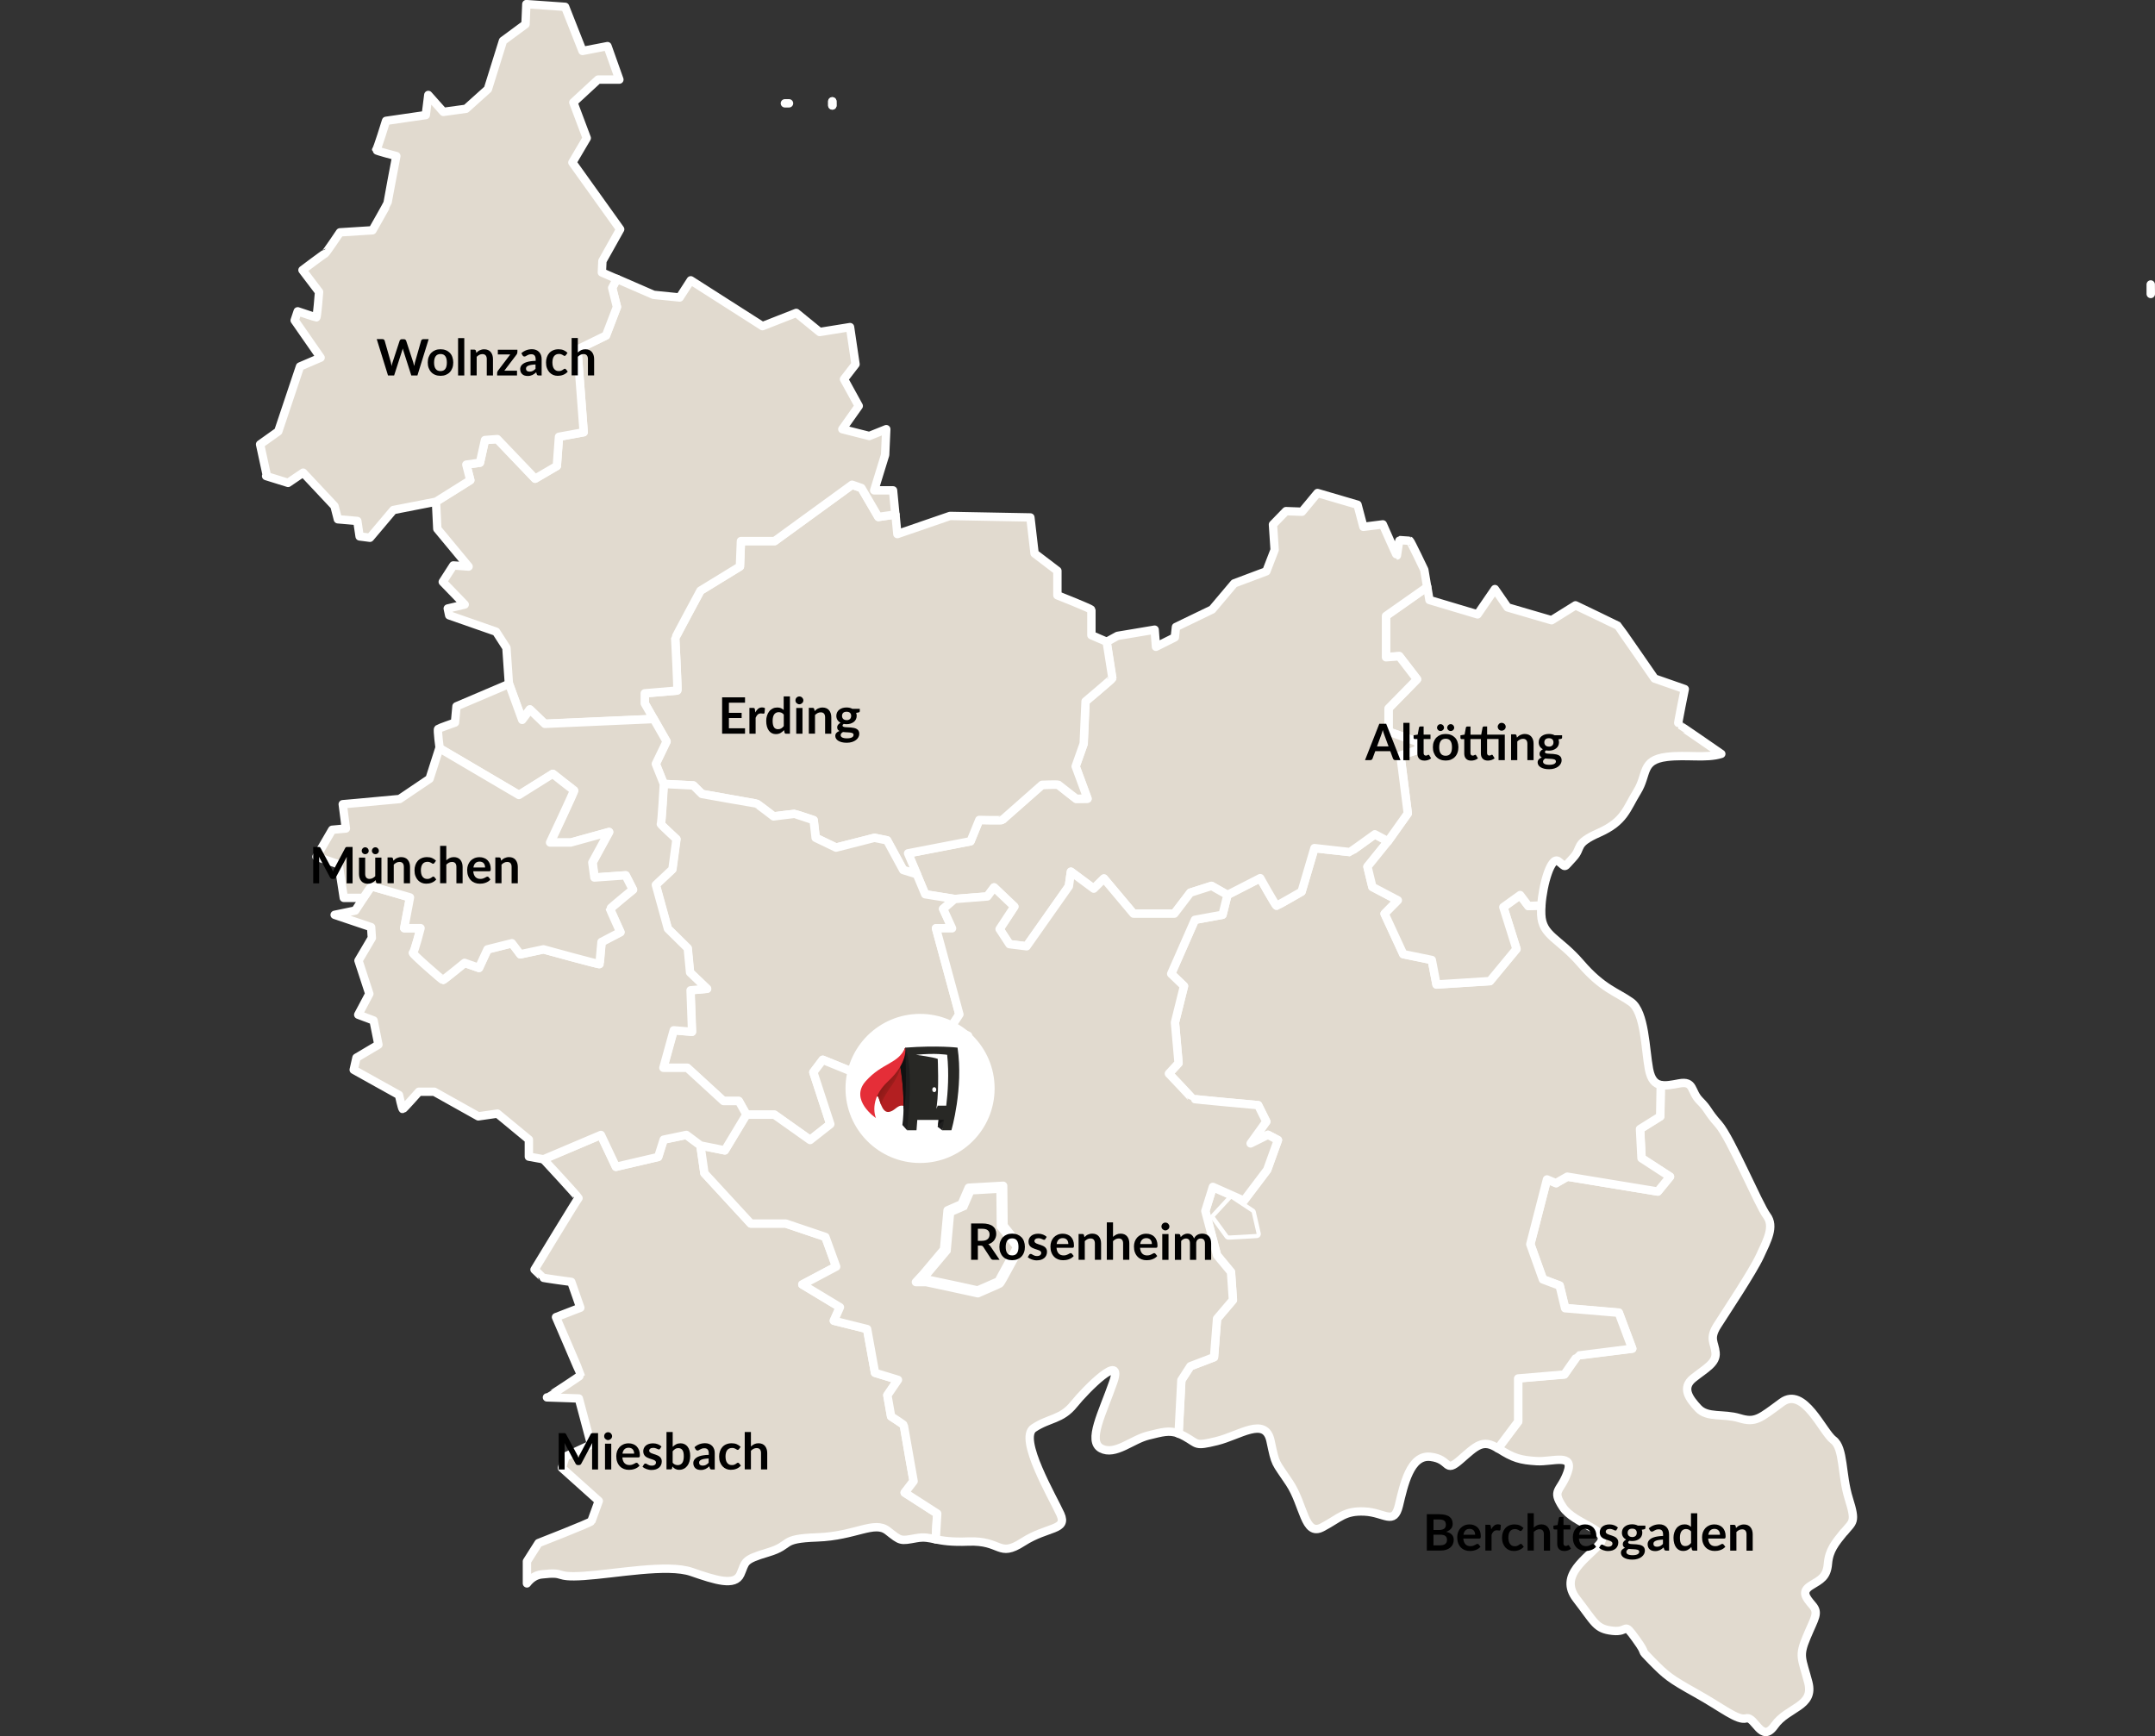 <svg xmlns="http://www.w3.org/2000/svg" xmlns:xlink="http://www.w3.org/1999/xlink" id="Ebene_1" data-name="Ebene 1" viewBox="0 0 514.52 414.54"><rect x="0" y="0" width="514.52" height="414.54" fill="#333333" stroke="none"/><defs><style>      .cls-1 {        fill: none;      }      .cls-2 {        fill: #e52e38;      }      .cls-3 {        fill: #111;      }      .cls-4 {        fill: url(#Unbenannter_Verlauf_2);      }      .cls-5 {        stroke-miterlimit: 10;      }      .cls-5, .cls-6 {        stroke: #fff;      }      .cls-5, .cls-6, .cls-7 {        fill: #e1dacf;      }      .cls-8 {        fill: #b31f21;      }      .cls-9 {        fill: #1e1e1e;      }      .cls-10 {        fill: #edecec;      }      .cls-11 {        fill: #282825;      }      .cls-12 {        fill: #fff;      }      .cls-6 {        stroke-linejoin: round;        stroke-width: 2px;      }      .cls-13 {        clip-path: url(#clippath);      }    </style><clipPath id="clippath"><path class="cls-1" d="M216.04,250.42c-.29.76-1.2,2.89-2.73,4.22-1.43,2-3.08,4.19-4.09,5.57-.39.93-.68,1.75-.82,2.19.02.04.03.08.05.13.3-.39.91-1.1,1.2-.67.18.28.39,1.13.71,1.94.25-1.24,1.54-3.21,2.65-4.77,2.56-3.63,3.13-8.88,3.13-8.88-.02.08-.05.17-.1.28"></path></clipPath><linearGradient id="Unbenannter_Verlauf_2" data-name="Unbenannter Verlauf 2" x1="75.49" y1="274.71" x2="75.67" y2="274.71" gradientTransform="translate(2620.67 -7467.25) rotate(35.43) scale(27.37 27.99) skewX(3.41)" gradientUnits="userSpaceOnUse"><stop offset="0" stop-color="#801814"></stop><stop offset="1" stop-color="#b31f21"></stop></linearGradient></defs><polygon class="cls-6" points="198.73 25.18 198.72 25.18 198.72 24.2 198.73 25.18"></polygon><polygon class="cls-6" points="513.52 70.19 513.5 70.19 513.5 67.92 513.52 70.19"></polygon><polygon class="cls-6" points="187.4 24.67 187.4 24.67 188.38 24.67 187.4 24.67"></polygon><g><path class="cls-6" d="M440.25,365.83c-2.08,2.57-3.56,4.32-3.82,7.53-.27,3.19-1.72,3.78-4.07,5.22-2.34,1.44-1.25,2.8.36,4.69,1.63,1.89.55,2.97-1.38,7.61-1.95,4.64-1.14,4.96.4,10.81,1.53,5.85-4.92,5.85-8.07,10.32-3.14,4.45-4.64-2.31-6.75-1.72-2.12.59-5.64-2.48-11.95-5.99-6.3-3.52-7.11-4.2-10.58-7.71-3.47-3.52-.59-.81-3.79-5.22-3.19-4.43-1.53-1.54-5.58-1.99-4.05-.45-4.2-1.93-8.61-7.61-4.41-5.68,2.61-9.69,5.49-13.11,2.89-3.43-6.03-4.64-8.78-8.84-2.75-4.2-.55-3.56,1.13-8.25,1.67-4.68-3.52-2.48-7.34-2.7-3.84-.23-5.6-.68-9.24-3.07l4.82-6.43v-10.29l11.03-.94s3.13-4.53,3.22-4.53,12.98-1.63,12.98-1.63l-3.22-8.59-12.8-1.08-1.31-5.38-3.99-1.5-3.01-8.4,3.98-15.47,2.19.91,2.67-1.52,21.6,3.55,2.91-3.55-6.79-4.41-.36-6.96,4.82-3.01.13-7.51c1.18.24,2.65-.06,4.37-.38,3.65-.68,2.7,1.93,4.92,4.14,2.21,2.21,1.62,2.39,4.5,5.64,2.88,3.25,9.56,19.24,11.49,21.8,1.93,2.57.13,5.85-1.63,9.65-1.75,3.78-8.15,13.38-10.18,16.58-2.02,3.2-.63,4.01-.4,6.49.23,2.48-2.44,3.78-5.32,6.08-2.88,2.29-1.02,4.86,1.18,7.21,2.21,2.34,5.98,1.17,9.82,2.34,3.84,1.17,4.86.1,10.14-3.78,5.28-3.88,9.73,7.11,12.3,9.01,2.57,1.89,1.89,8.29,3.69,14.02,1.8,5.71.95,5.41-1.12,7.97Z"></path><path class="cls-6" d="M371.53,282.47l2.67-1.52,21.6,3.55,2.91-3.55-6.79-4.41-.36-6.96,4.82-3.01.13-7.51c-1.35-.29-2.32-1.27-2.8-3.76-.89-4.68-.95-13.65-4.28-16.03-3.33-2.39-6.81-3.16-12.03-9.24-5.23-6.08-9.2-6.57-9.42-11.66-.03-.66-.02-1.4.03-2.16l-3.1.13-1.97-2.61-4.01,2.88,3.14,9.99-6.34,7.67-12.76.81-1.12-5.85-6.81-1.4-4.46-9.65,3.16-3.2-6.08-3.2-1.17-4.83,4.9-6.07-3.14-1.67s-5.82,4.24-5.96,4.24-8.46-.94-8.46-.94l-3.07,10.4s-5.72,3.3-5.96,3.35c-.24,0-3.91-6.58-3.91-6.58l-7.83,4.01-1.18,4.73-6.59,1.21-5.67,12.89,3.06,2.93-2.16,8.69.86,9.69-2.31,2.52s5.59,5.86,5.59,6c0,.13,15.72,1.53,15.72,1.53l1.95,3.92-3.75,5.22,4.15-2.06,2.38,1.25-2.57,7.12-5.58,7.38-7.4-3.29-1.8,5.77,2.8,10.54,3.33,4.01.46,6.68-3.79,4.46-.72,9.2-5.65,2.16-2.15,3.33-.66,12.72c.48.17.98.4,1.53.71,3.2,1.76,2.25,2.39,7.61,1.08,5.36-1.3,11.58-5.98,12.83-.04,1.27,5.96,1,4.73,4.51,10.01,3.52,5.28,3.56,12.85,7.8,10.64,4.23-2.22,5.31-4.02,10.14-3.79,4.82.23,7.02,3.42,8.2-1.44,1.17-4.86,2.7-12.21,7.56-11.62,4.87.58,3.26,4.05,7.08.72,3.84-3.33,5.36-5.09,9.01-2.71l4.82-6.43v-10.29l11.03-.94s3.13-4.53,3.22-4.53,12.98-1.63,12.98-1.63l-3.22-8.59-12.8-1.08-1.31-5.38-3.99-1.5-3.01-8.4,3.98-15.47,2.19.91ZM293.87,293.85l-2.37-3.25,2.64-2.85,3.69,2.44.78,3.39s-4.66.27-4.74.27ZM293.87,294.98h-.58l-3.25-4.47,3.93-4.25,4.88,3.22,1.18,5.14-1.34.08s-4.72.27-4.81.27ZM292.98,290.69l1.45,1.99c.7-.04,1.87-.11,2.78-.16l-.38-1.63-2.51-1.65-1.35,1.46Z"></path><path class="cls-6" d="M410.97,180c-3.6,1.14-8.36.14-13.02.72-6.21.77-4.51,4.15-7.08,8.29-2.57,4.15-3.01,7.12-9.1,9.83-6.08,2.7-3.84,3.46-6.21,5.99-2.39,2.52-1.49,2.35-3.48.81-1.72-1.33-3.72,5.42-4.07,10.55l-3.1.13-1.97-2.61-4.01,2.88,3.14,9.99-6.34,7.67-12.76.81-1.12-5.85-6.81-1.4-4.46-9.65,3.16-3.2-6.08-3.2-1.17-4.83,4.9-6.07,4.73-6.66-1.76-13.84,4.28-1.36.04-1.79-7.15-2.54v-5.58l6.8-6.94-4.24-5.51-3.16.23v-9.86l9.83-6.91.53,3.16,11.49,3.43,4.14-6.04,3.03,4.37,10.5,3.07,5.71-3.56s9.96,4.77,10.09,4.86c.14.1,8.79,12.62,8.79,12.62l7.21,2.52s-1.72,8.43-1.59,8.43c.15,0,9.98,6.81,10.28,7.02Z"></path><path class="cls-6" d="M331.53,174.68l7.15,2.54-.04,1.79-4.28,1.36,1.76,13.84-4.73,6.66-3.14-1.67s-5.82,4.24-5.96,4.24-8.46-.94-8.46-.94l-3.07,10.4s-5.72,3.3-5.96,3.35c-.24,0-3.91-6.58-3.91-6.58l-7.83,4.01-3.81-2.16-5.06,1.62-3.81,5h-9.77l-7.04-8.38-2.44,2.42-5.45-4.05-.49,3.48-10.09,14.33-4.1-.51-2.35-3.6,3.52-5.36-4.83-4.59-1.62,2.16-7.8.62-7.02-1.12-2-4.77-2.11-5,14.92-2.88,2.08-5.09s5.35.13,5.49,0c.13-.13,9.5-8.38,9.5-8.38,0,0,3.79-.15,3.92,0,.13.13,4.24,3.33,4.24,3.33l2.7-.04-2.84-7.7,1.9-5.36.45-10.15s6.4-5.39,6.4-5.54c0-.13-1.36-8.69-1.36-8.69l2.61-1.44,8.88-1.49.32,4.09,4.5-2.25.27-2.48,8.65-4.18,5.26-6.23,7.67-2.88,1.98-5.13-.4-6.04,3.11-3.2,3.82.14,1.63-1.96,2.08-2.51,9.55,2.8,1.4,5.28,4.64-.59s3.27,7.44,3.37,7.44c.04-.15.51-3.69.63-3.69s2.25.17,2.44.17c.17,0,3.46,6.94,3.46,6.94l.69,4.1-9.83,6.91v9.86l3.16-.23,4.24,5.51-6.8,6.94v5.58Z"></path><path class="cls-6" d="M258.72,177.62l-1.9,5.36,2.84,7.7-2.7.04s-4.11-3.2-4.24-3.33c-.13-.15-3.92,0-3.92,0,0,0-9.37,8.25-9.5,8.38-.14.13-5.49,0-5.49,0l-2.08,5.09-14.92,2.88,2.11,5-3.26-1.02-3.85-7.08-3-.61-9.18,2.34-4.87-2.34-.48-4.21s-4.44-1.5-4.63-1.5-4.93.6-4.93.6c0,0-3.96-3.07-4.14-3.07-.19,0-12.98-2.29-12.98-2.29l-2.05-2.03-7.09-.36-1.92-4.8,2.58-5.35-3.06-5.36-2.11-3.7v-2.41s7.57-.66,7.76-.66c.17,0-.49-12.31-.49-12.49,0-.19,6.03-11.36,6.03-11.36l9.42-5.77.24-6.07h8.05l18.49-13.45,2.23.78,4.04,6.91,4.08-.59.45,4.67,12.57-4.33,19.19.36,1,8.59,5.45,4.15v5.85s8.12,3.2,8.12,3.48v6.04l3.65,1.57s1.36,8.56,1.36,8.69c0,.15-6.4,5.54-6.4,5.54l-.45,10.15Z"></path><path class="cls-6" d="M231.41,253.04l-4.82.53-3.91,5.68s-7.73.14-7.86.14c-.15,0-5.19,5.39-5.19,5.39l-6.2-8.91-6.99-2.84-2.25,2.97,4.05,12.39-4.82,3.79-8.52-6.04h-6.72l-1.83-3.27h-3.66l-8.65-7.93h-5.71l2.47-8.95,4.38.36-.36-9.91,3.96-.36-4.08-3.91-.55-5.77-4.74-4.68-2.88-10.45,3.96-3.72.97-7.21s-3.74-3.45-3.74-3.6c.19,0,.72-9.56.72-9.56l7.09.36,2.05,2.03s12.79,2.29,12.98,2.29c.17,0,4.14,3.07,4.14,3.07,0,0,4.74-.6,4.93-.6s4.63,1.5,4.63,1.5l.48,4.21,4.87,2.34,9.18-2.34,3,.61,3.85,7.08,3.26,1.02,2,4.77,7.02,1.12-2.74,2.35,2.12,4.64h-3.83l5.58,20.55-2.12,3.24,4.2,1.85.27,5.77Z"></path><path class="cls-6" d="M223.75,361.4l-.36,6.14c-1.63-.33-2.71-.62-4.64-.27-3.84.68-3.6.76-6.81-1.76-3.2-2.52-7.66,1.25-16.86,1.57-9.18.32-5.68,1.8-11.75,3.6-6.08,1.8-5.23,2.25-6.55,5.19-1.3,2.93-5.94,1.44-11.67-.55-5.72-1.98-18.11.45-25.68.95-7.57.49-3.88-1.08-10.13-.36-1.43.16-2.58.97-3.49,2.15v-5.26l2.77-4.37s12.47-4.87,12.62-5.22c.13-.37,1.76-4.83,1.76-4.83l-8.8-7.89.86-2.74,6.11-2.84-2.93-11-7.61-.26c.15,0,8.07-5.19,8.07-5.32,0-.15-5.91-13.84-5.91-13.84l5.81-2.25-2.16-6.17s-6.89-.91-6.89-1.04-1.89-1.89-1.89-1.89c0,0,10.33-17.03,10.5-17.07,0-.26-8.38-9.29-8.38-9.29l13.7-5.81,3.6,7.61,10.08-2.35,1.31-4.14,5.42-1.13,3.37,2.52.95,6.62,11.07,12.02h8.34l9.47,3.2,2.57,7.08-8.07,4.28,8.97,5.41-1.44,3.24,7.93,1.98,1.89,10.45,5.47,1.67-2.52,3.69.89,5.05s3.03,1.95,3.03,2.08,2.34,13.38,2.34,13.38l-2.12,2.75,7.76,4.99Z"></path><path class="cls-6" d="M213.79,122.84l-4.08.59-4.04-6.91-2.23-.78-18.49,13.45h-8.05l-.24,6.07-9.42,5.77s-6.03,11.17-6.03,11.36c0,.17.66,12.49.49,12.49-.19,0-7.76.66-7.76.66v2.41l2.11,3.7-26.01,1.15-3.55-3.42-1.86,2.47-3.13-8.59-.59-8.59-2.47-3.84-11.19-3.91-.35-1.63,4.05-.95-5.24-5.41,2.52-3.92,3.65.27-7.47-9.01-.32-6.49,8.19-5.13-.95-3.72,3.25-.46,1.2-5.41,2.94-.23,9.04,9.46,5.18-3.03.51-6.98,5.9-1.08-1.49-19.77,6.82-3.33,2.61-6.82-1.14-4.56,1.14-2.13,8.76,3.81,6.22.63,2.65-4.1,17.13,10.94,8.06-3.16,5.59,4.56,7.25-1.17,1.31,8.87-2.75,3.56,3.52,6.4-3.92,5.54,6.44,1.63,4.05-1.63-.27,6.13-2.61,8.48h4.5l.55,5.74Z"></path><path class="cls-6" d="M147.3,66.6l-1.14,2.13,1.14,4.56-2.61,6.82-6.82,3.33,1.49,19.77-5.9,1.08-.51,6.98-5.18,3.03-9.04-9.46-2.94.23-1.2,5.41-3.25.46.95,3.72-8.19,5.13-10.18,1.99-5.59,6.62-2.47-.32-.55-3.69-4.64-.4-.81-3.16-7.48-7.97-3.6,2.44-5.24-1.63.19-.04-1.63-7.53,4.34-3.09,5.19-15.5,4.92-2.11-6.19-8.9.72-2.16s4.27,1.44,4.44,1.44c.19,0,.66-6.07.66-6.07l-3.96-5.22s5.18-3.91,5.35-3.91c.19,0,3.6-5.1,3.6-5.1l7.76-.49s3.58-6.29,3.58-6.42c0-.22,2.12-11.3,2.12-11.3,0,0-4.82-1.25-4.82-1.43v-.02c.26-.12,2.36-6.96,2.36-6.96l9.49-1.38.6-4.8,3.6,4.04,5.41-.74,5.22-4.69,3.6-11.53,5.38-3.97.2-4.8,9.26.65,4.15,10.53,5.96-1.15,2.84,7.99h-5.09l-5.9,5.45,3.2,8.51-3.43,5.83,11.41,15.95-4.24,7.57-.13,2.74,3.58,1.56Z"></path><g><path class="cls-6" d="M296.97,286.7l5.58-7.38,2.57-7.12-2.38-1.25-4.15,2.06,3.75-5.22-1.95-3.92s-15.72-1.4-15.72-1.53c0-.14-5.59-6-5.59-6l2.31-2.52-.86-9.69,2.16-8.69-3.06-2.93,5.67-12.89,6.59-1.21,1.18-4.73-3.81-2.16-5.06,1.62-3.81,5h-9.77l-7.04-8.38-2.44,2.42-5.45-4.05-.49,3.48-10.09,14.33-4.1-.51-2.35-3.6,3.52-5.36-4.83-4.59-1.62,2.16-7.8.62-2.74,2.35,2.12,4.64h-3.83l5.58,20.55-2.12,3.24,4.2,1.85.27,5.77-4.82.53-3.91,5.68s-7.73.14-7.86.14c-.15,0-5.19,5.39-5.19,5.39l-6.2-8.91-6.99-2.84-2.25,2.97,4.05,12.39-4.82,3.79-8.52-6.04h-6.72l-5.13,8.52-5.81-1.17.95,6.62,11.07,12.02h8.34l9.47,3.2,2.57,7.08-8.07,4.28,8.97,5.41-1.44,3.24,7.93,1.98,1.89,10.45,5.47,1.67-2.52,3.69.89,5.05s3.03,1.95,3.03,2.08,2.34,13.38,2.34,13.38l-2.12,2.75,7.76,4.99-.36,6.14c1.61.33,3.75.69,7.74.53,8.06-.32,7.12,3.96,13.06.13,5.96-3.82,10.73-2.74,8.97-6.66-1.76-3.92-10.13-18.07-6.39-20.55,3.73-2.48,6.62-1.99,9.59-5.68,2.97-3.69,11.98-12.7,9.42-5.32-2.57,7.4-6.22,14.1-2.89,15.86,3.35,1.76,7.36-2.16,11.28-3.1,3.25-.79,4.92-1.33,7.21-.49l.66-12.72,2.15-3.33,5.65-2.16.72-9.2,3.79-4.46-.46-6.68-3.33-4.01-2.8-10.54,1.8-5.77,7.4,3.29ZM238,305.57c-.09.06-4.63,2.03-4.63,2.03,0,0-11.92-2.61-12.1-2.61l5.22-6.21.82-9.01,3.14-1.38,1.6-3.69,6.33-.36.09,8.71,3.79,4.74s-4.18,7.71-4.27,7.78ZM233.49,308.79l-.36-.08c-4.57-1-11.54-2.52-12.01-2.59h-2.44l1.72-1.86,4.99-5.94.85-9.33,3.35-1.47,1.7-3.93,8.22-.47.09,9.51,4.02,5.03-.36.66c-4.29,7.91-4.32,7.93-4.55,8.12l-.09.07c-.11.07-.17.11-4.81,2.13l-.34.15ZM223.37,304.27c1.62.34,4.55.98,9.89,2.15.86-.37,3.13-1.36,3.94-1.73.55-.97,2.37-4.31,3.71-6.78l-3.57-4.46-.08-7.91-4.44.25-1.5,3.46-2.94,1.29-.79,8.7-4.23,5.03Z"></path><path class="cls-7" d="M293.87,294.98h-.58l-3.25-4.47,3.93-4.25,4.88,3.22,1.18,5.14-1.34.08s-4.72.27-4.81.27Z"></path></g><path class="cls-5" d="M242.27,297.78s-4.18,7.71-4.27,7.78c-.09.06-4.63,2.03-4.63,2.03,0,0-11.92-2.61-12.1-2.61l5.22-6.21.82-9.01,3.14-1.38,1.6-3.69,6.33-.36.09,8.71,3.79,4.74Z"></path><path class="cls-6" d="M178.19,266.15l-5.13,8.52-5.81-1.17-3.37-2.52-5.42,1.13-1.31,4.14-10.08,2.35-3.6-7.61-13.7,5.81-3.5-.63v-4.08l-7.51-6.2-4.56.66-10.51-5.88h-3.68s-3.66,4.14-3.84,4.14c-.19,0-.91-3.36-.91-3.36l-5.2-2.89-5.61-3.13.66-2.89,5.24-3.11-1.16-5.78-3.66-1.37,2.65-4.99-2.59-7.93,3.19-5.41-.17-2.58-8.71-2.94,4.92-1.02s.99-1.53,1.97-3.01c.92-1.4,1.85-2.75,1.93-2.75.19,0,9.2,2.64,9.2,2.64l-1.38,7.34h3.91s-1.47,5.77-1.82,5.88,6.98,6.49,7.15,6.49c.19,0,5.18-4.08,5.18-4.08l3.42,1.2,2.05-4.43,5.83-1.46,1.99,2.64,5.54-1.18s13.44,3.71,13.41,3.52c-.03-.17.45-5.28.45-5.28l4.5-2.35s-2.45-5.35-2.45-5.52c0-.19,5.46-4.63,5.46-4.63l-1.74-3.42-7.44.53-.49-3.6,3.97-7.28-9.13,2.52h-4.93s5.9-12.49,5.71-12.49c-.17,0-5.08-3.91-5.08-3.91l-8.07,5.05-18.99-11.17s-.6-4.44-.36-4.62c.24-.19,4.02-1.51,4.02-1.51l.36-3.89,12.56-5.35,3.13,8.59,1.86-2.47,3.55,3.42,26.01-1.15,3.06,5.36-2.58,5.35,1.92,4.8s-.53,9.56-.72,9.56c0,.16,3.74,3.6,3.74,3.6l-.97,7.21-3.96,3.72,2.88,10.45,4.74,4.68.55,5.77,4.08,3.91-3.96.36.36,9.91-4.38-.36-2.47,8.95h5.71l8.65,7.93h3.66l1.83,3.27Z"></path><path class="cls-6" d="M145.66,217.04c0,.17,2.45,5.52,2.45,5.52l-4.5,2.35s-.48,5.1-.45,5.28c.03.19-13.41-3.52-13.41-3.52l-5.54,1.18-1.99-2.64-5.83,1.46-2.05,4.43-3.42-1.2s-4.99,4.08-5.18,4.08c-.17,0-7.5-6.37-7.15-6.49s1.82-5.88,1.82-5.88h-3.91l1.38-7.34s-9.01-2.64-9.2-2.64c-.09,0-1.01,1.35-1.93,2.75h-4.67l-1.24-8.02-5.28-1.8,3.75-6.44,3.27-.3-.75-5.8,3.07-.27,10.51-.97,7.15-4.83,2.34-7.31,18.99,11.17,8.07-5.05s4.9,3.91,5.08,3.91c.19,0-5.71,12.49-5.71,12.49h4.93l9.13-2.52-3.97,7.28.49,3.6,7.44-.53,1.74,3.42s-5.46,4.44-5.46,4.63Z"></path></g><polygon class="cls-6" points="198.73 25.18 198.72 25.18 198.72 24.2 198.73 25.18"></polygon><g><circle class="cls-12" cx="219.67" cy="259.88" r="17.8"></circle><g><path class="cls-8" d="M208.28,262.76s.98-1.48,1.37-.9c.39.58.84,3.66,2.37,3.64s2.16-1.75,3.55-1.49c1.39.25,5.2,4.86,9.39,2.05,4.19-2.81-2.38-8-2.38-8l-6.45-7.91s-1.18,3.62-3.58,5.05c-2.39,1.43-4.28,7.57-4.28,7.57"></path><g class="cls-13"><polygon class="cls-4" points="210.79 246.33 222.06 254.35 213.75 267.61 202.47 259.58 210.79 246.33"></polygon></g><path class="cls-9" d="M224.95,269.87l-1.09-.84s.34-1.35.21-2.48c-.14-1.13,2.02,0,2.02,0l-1.13,3.31Z"></path><path class="cls-3" d="M223.93,268.65l1.48-1.26-1.32-.43c.02.64-.08,1.29-.15,1.69"></path><path class="cls-9" d="M216.14,250.14l-1.38,3.46s1.62,8.01.69,15l1.12,1.28s2.84-7.28,2.36-10.27c-.48-2.98-1.65-8.66-2.79-9.46"></path><path class="cls-11" d="M228.62,250.14s-4.65-.58-12.48,0c0,0,2.16,3.62.43,19.73h2.25c.08-.98.13-1.71.13-1.71.02-.26.04-.51.06-.76h6.4c-.09.49-.15.76-.15.76,0,0-.08.62-.32,1.71h2.21s2.92-9.93,1.47-19.73"></path><path class="cls-12" d="M226.14,251.85s-2.77-.48-7.44,0c0,0,4.18.55,5.19.98,0,0,.33,7.26-.23,11.17h2.26c.38-3.14.7-7.66.22-12.16"></path><path class="cls-12" d="M223.54,260.17c0,.33-.21.59-.48.59s-.48-.27-.48-.59.21-.59.48-.59c.26,0,.48.27.48.59"></path><path class="cls-10" d="M223.07,260.67c.12,0,.23-.07.3-.19-.06.04-.12.07-.19.07-.21,0-.38-.22-.38-.5,0-.12.03-.22.08-.31-.12.09-.19.25-.19.43,0,.27.17.5.38.5"></path><path class="cls-3" d="M215.41,251.97l-.65,1.63s1.12,5.55.96,11.45h0c.98-2.2.42-14.9.42-14.9,0,0-.3.98-.32,1.29,0,.09-.17.29-.41.54"></path><path class="cls-2" d="M216.14,250.14s.71,3.6-4.11,8.04c-4.82,4.44-2.9,8.77-2.9,8.77,0,0-6.43-4.33-2.43-8.81,4.01-4.48,7.71-4.04,9.44-8.01"></path><path class="cls-12" d="M223.66,264.01s-.07.57-.11.75l.39-.88-.28.14Z"></path></g></g><g><rect class="cls-1" y="201.99" width="198.1" height="24.08"></rect><path d="M84.18,202.23v8.68h-1.42v-5.6c0-.22.01-.47.04-.73l-2.62,4.93c-.12.24-.31.35-.57.35h-.23c-.26,0-.45-.12-.57-.35l-2.65-4.94c.01.13.02.26.03.39s.01.25.01.35v5.6h-1.42v-8.68h1.22c.07,0,.13,0,.19,0,.05,0,.1.01.14.03s.08.04.11.08.07.08.1.14l2.6,4.82c.07.13.13.26.19.4.06.14.11.28.17.42.06-.15.11-.29.17-.43s.12-.27.19-.4l2.56-4.81c.03-.06.07-.11.1-.14s.08-.06.12-.08.09-.03.14-.03c.05,0,.11,0,.19,0h1.22Z"></path><path d="M91.07,204.75v6.16h-.91c-.2,0-.32-.09-.37-.27l-.1-.49c-.25.26-.53.46-.83.62-.3.16-.66.24-1.07.24-.34,0-.63-.06-.89-.17-.26-.11-.48-.27-.65-.48-.18-.21-.31-.46-.4-.74-.09-.29-.14-.6-.14-.95v-3.91h1.48v3.91c0,.38.09.67.26.87s.44.31.78.31c.26,0,.5-.06.72-.17.22-.12.44-.27.64-.47v-4.45h1.48ZM88.03,203.15c0,.11-.02.22-.07.32-.04.1-.1.18-.18.25s-.17.13-.27.17-.21.06-.33.06c-.11,0-.21-.02-.31-.06-.1-.04-.18-.1-.26-.17s-.13-.16-.18-.25c-.04-.1-.07-.2-.07-.32s.02-.22.07-.33c.04-.1.1-.19.18-.27s.16-.14.26-.18c.1-.04.2-.07.31-.07.12,0,.23.02.33.07s.19.1.27.18.14.17.18.27c.04.1.07.21.07.33ZM90.46,203.15c0,.11-.02.22-.07.32-.04.1-.1.18-.18.25-.07.07-.16.13-.26.17s-.21.06-.33.06-.22-.02-.32-.06-.19-.1-.26-.17c-.07-.07-.13-.16-.18-.25-.04-.1-.07-.2-.07-.32s.02-.22.07-.33c.04-.1.1-.19.18-.27.07-.08.16-.14.26-.18s.21-.07.32-.07.23.02.33.07.19.1.26.18c.07.08.13.17.18.27.04.1.07.21.07.33Z"></path><path d="M93.92,205.5c.12-.12.25-.24.39-.35.14-.11.28-.2.44-.27.15-.07.32-.13.49-.17.18-.04.37-.06.58-.06.34,0,.63.06.89.17.26.11.48.27.65.48s.31.45.4.74c.09.29.14.6.14.94v3.92h-1.48v-3.92c0-.38-.09-.67-.26-.87s-.43-.31-.79-.31c-.26,0-.5.06-.72.17-.22.12-.44.27-.64.47v4.45h-1.48v-6.16h.91c.19,0,.32.09.38.27l.1.49Z"></path><path d="M103.71,206.05c-.04.06-.09.1-.13.13s-.1.05-.18.05-.15-.02-.22-.07c-.07-.05-.16-.1-.26-.16-.1-.06-.22-.11-.36-.16-.14-.05-.31-.07-.51-.07-.26,0-.49.05-.68.14-.2.09-.36.23-.49.4-.13.18-.23.39-.29.64s-.1.53-.1.85.04.62.1.88.17.47.3.65c.13.17.29.3.48.4.19.09.4.13.64.13s.43-.03.57-.09.27-.12.37-.19c.1-.07.19-.13.26-.19s.16-.09.25-.09c.12,0,.21.05.27.14l.43.54c-.16.19-.34.35-.53.48s-.39.23-.6.31-.42.13-.64.17c-.22.03-.44.05-.65.05-.38,0-.74-.07-1.07-.21s-.63-.35-.88-.62c-.25-.27-.45-.61-.6-1s-.22-.84-.22-1.35c0-.45.06-.87.2-1.26.13-.39.32-.72.57-1s.56-.5.94-.66.8-.24,1.28-.24.86.07,1.21.22c.35.15.66.36.93.64l-.39.54Z"></path><path d="M106.57,205.41c.24-.22.5-.41.79-.55.29-.14.63-.21,1.01-.21.34,0,.63.06.89.17.26.11.48.27.65.48s.31.45.4.74c.09.29.14.6.14.94v3.92h-1.48v-3.92c0-.38-.09-.67-.26-.87s-.43-.31-.79-.31c-.26,0-.5.06-.72.17-.22.12-.44.27-.64.47v4.45h-1.48v-8.92h1.48v3.42Z"></path><path d="M112.99,208.01c.02.32.08.59.17.82.09.23.2.42.35.57s.31.26.51.34c.2.07.42.11.66.11s.45-.03.62-.08c.17-.05.33-.12.46-.19.13-.07.24-.13.34-.19.1-.06.19-.08.29-.08.12,0,.22.05.28.14l.43.54c-.16.19-.35.35-.55.48s-.42.23-.64.31-.45.13-.68.17c-.23.03-.45.05-.67.05-.43,0-.83-.07-1.19-.21s-.69-.35-.96-.63-.49-.62-.64-1.03c-.16-.41-.23-.88-.23-1.42,0-.42.07-.81.2-1.18.14-.37.33-.69.58-.97.25-.27.56-.49.93-.65.37-.16.78-.24,1.24-.24.39,0,.75.06,1.07.19.33.12.61.3.85.54.24.24.42.53.56.88.13.35.2.74.2,1.18,0,.22-.02.38-.07.45s-.14.12-.28.12h-3.81ZM115.82,207.12c0-.19-.03-.37-.08-.54-.05-.17-.14-.32-.24-.45s-.25-.23-.41-.3c-.17-.07-.36-.11-.58-.11-.43,0-.76.12-1.01.37-.25.24-.4.59-.47,1.04h2.8Z"></path><path d="M119.65,205.5c.12-.12.25-.24.39-.35.14-.11.28-.2.44-.27.15-.07.32-.13.49-.17.18-.04.37-.06.58-.06.34,0,.63.06.89.17.26.11.48.27.65.48s.31.45.4.74c.09.29.14.6.14.94v3.92h-1.48v-3.92c0-.38-.09-.67-.26-.87s-.43-.31-.79-.31c-.26,0-.5.06-.72.17-.22.12-.44.27-.64.47v4.45h-1.48v-6.16h.91c.19,0,.32.09.38.27l.1.49Z"></path></g><g><rect class="cls-1" x="161.31" y="291.89" width="198.1" height="24.08"></rect><path d="M238.63,300.8h-1.46c-.28,0-.48-.11-.6-.32l-1.82-2.78c-.07-.1-.14-.18-.23-.22-.08-.04-.2-.07-.36-.07h-.69v3.39h-1.61v-8.68h2.65c.59,0,1.09.06,1.52.18.42.12.77.29,1.04.51s.47.48.6.79c.13.31.19.64.19,1.01,0,.29-.04.57-.13.83-.09.26-.21.5-.37.71s-.36.4-.6.56c-.24.16-.51.29-.81.38.1.06.2.13.29.21.09.08.17.18.24.29l2.17,3.2ZM234.48,296.26c.3,0,.57-.04.79-.11.23-.08.41-.18.56-.31s.25-.29.33-.48c.07-.18.11-.39.11-.61,0-.44-.15-.78-.44-1.01-.29-.24-.73-.35-1.33-.35h-1.03v2.88h1.01Z"></path><path d="M241.66,294.55c.46,0,.87.07,1.25.22.37.15.69.36.96.63.27.27.47.6.61,1,.14.39.22.83.22,1.31s-.07.93-.22,1.32c-.14.39-.35.73-.61,1-.27.28-.59.49-.96.64-.37.15-.79.22-1.25.22s-.88-.07-1.25-.22c-.38-.15-.7-.36-.96-.64-.27-.28-.47-.61-.62-1-.15-.39-.22-.83-.22-1.32s.07-.92.22-1.31c.15-.39.35-.72.62-1,.27-.27.59-.48.96-.63.38-.15.79-.22,1.25-.22ZM241.66,299.75c.51,0,.89-.17,1.14-.52.25-.34.37-.85.37-1.51s-.12-1.17-.37-1.52c-.25-.35-.62-.52-1.14-.52s-.91.18-1.16.53-.38.86-.38,1.51.12,1.16.38,1.51c.25.35.64.52,1.16.52Z"></path><path d="M249.59,295.85c-.04.06-.08.11-.13.14-.04.03-.1.04-.17.04-.07,0-.15-.02-.23-.06s-.18-.08-.28-.13c-.11-.05-.23-.09-.37-.13-.14-.04-.3-.06-.49-.06-.29,0-.52.06-.69.19s-.25.29-.25.49c0,.13.04.24.13.33.09.09.2.17.34.24s.3.13.48.18c.18.05.36.11.55.18.19.06.37.14.55.22s.34.19.48.31.26.28.34.45c.09.18.13.39.13.64,0,.3-.05.57-.16.82s-.26.47-.47.65c-.21.18-.46.32-.77.43-.31.1-.66.15-1.06.15-.21,0-.42-.02-.62-.06-.2-.04-.4-.09-.58-.16-.19-.07-.36-.15-.52-.24-.16-.09-.3-.19-.42-.3l.34-.56c.04-.07.1-.12.16-.16s.14-.05.23-.05.18.03.26.08c.08.05.18.11.29.17.11.06.23.12.38.17.15.05.33.08.56.08.18,0,.33-.02.45-.06s.23-.1.31-.17.14-.15.18-.24c.04-.09.06-.18.06-.28,0-.14-.04-.26-.13-.35-.09-.09-.2-.17-.34-.24-.14-.07-.3-.13-.49-.18s-.37-.11-.56-.18c-.19-.06-.38-.14-.56-.23-.18-.09-.34-.19-.49-.33-.14-.13-.26-.29-.34-.49s-.13-.42-.13-.7c0-.25.05-.49.15-.72s.25-.43.44-.6.44-.31.73-.41c.29-.1.62-.15,1-.15.42,0,.81.07,1.16.21.35.14.64.32.87.55l-.34.53Z"></path><path d="M252.25,297.91c.02.32.08.59.17.82.09.23.2.42.35.57s.31.26.51.34c.2.07.42.11.66.11s.45-.03.62-.08c.17-.05.33-.12.46-.19.13-.07.24-.13.34-.19.1-.06.19-.08.29-.08.12,0,.22.05.28.14l.43.54c-.16.19-.35.35-.55.48s-.42.23-.64.31c-.22.08-.45.13-.68.17-.23.03-.45.05-.67.05-.43,0-.83-.07-1.19-.21s-.69-.35-.96-.63-.49-.62-.64-1.03c-.16-.41-.23-.88-.23-1.42,0-.42.07-.81.2-1.18.14-.37.33-.69.58-.97.25-.27.56-.49.93-.65.37-.16.78-.24,1.24-.24.39,0,.75.06,1.07.19.33.12.61.3.85.54.24.24.42.53.55.88.13.35.2.74.2,1.18,0,.22-.02.38-.07.45s-.14.12-.28.12h-3.81ZM255.07,297.02c0-.19-.03-.37-.08-.54s-.13-.32-.24-.45c-.11-.13-.25-.23-.41-.3-.17-.07-.36-.11-.58-.11-.43,0-.76.12-1.01.37-.25.24-.4.59-.47,1.04h2.8Z"></path><path d="M258.9,295.4c.12-.12.25-.24.39-.35.14-.11.28-.2.44-.27s.32-.13.5-.17.37-.06.58-.06c.34,0,.63.06.89.17.26.11.48.27.65.48s.31.45.4.74c.09.29.14.6.14.94v3.92h-1.48v-3.92c0-.38-.09-.67-.26-.87s-.43-.31-.79-.31c-.26,0-.5.06-.72.17-.22.12-.44.27-.64.47v4.45h-1.48v-6.16h.91c.19,0,.32.09.38.27l.1.49Z"></path><path d="M265.76,295.31c.24-.22.5-.41.79-.55.29-.14.63-.21,1.01-.21.34,0,.63.06.89.17.26.11.48.27.65.48s.31.45.4.74c.09.29.13.6.13.94v3.92h-1.48v-3.92c0-.38-.09-.67-.26-.87s-.43-.31-.79-.31c-.26,0-.5.06-.72.17s-.44.27-.64.47v4.45h-1.48v-8.92h1.48v3.42Z"></path><path d="M272.19,297.91c.02.32.08.59.17.82.09.23.2.42.35.57.14.15.31.26.51.34s.42.11.66.11.45-.03.62-.08c.17-.05.33-.12.46-.19.13-.07.24-.13.34-.19.1-.06.19-.08.29-.08.12,0,.22.05.28.14l.43.54c-.16.19-.35.35-.55.48s-.42.23-.64.31c-.22.08-.45.13-.68.17-.23.03-.45.05-.67.05-.43,0-.83-.07-1.19-.21s-.69-.35-.96-.63c-.27-.28-.49-.62-.64-1.03-.16-.41-.23-.88-.23-1.42,0-.42.07-.81.2-1.18.14-.37.33-.69.58-.97.25-.27.56-.49.93-.65s.78-.24,1.24-.24c.39,0,.75.06,1.07.19.33.12.61.3.85.54.24.24.42.53.55.88.13.35.2.74.2,1.18,0,.22-.02.38-.07.45s-.14.12-.28.12h-3.81ZM275.02,297.02c0-.19-.03-.37-.08-.54s-.13-.32-.24-.45c-.11-.13-.25-.23-.41-.3-.17-.07-.36-.11-.58-.11-.43,0-.76.12-1.01.37-.25.24-.4.59-.47,1.04h2.8Z"></path><path d="M279.2,292.85c0,.13-.03.25-.08.36-.05.11-.12.21-.21.29s-.19.15-.3.2c-.12.05-.24.08-.37.08s-.25-.03-.36-.08-.21-.12-.3-.2-.15-.18-.2-.29-.08-.23-.08-.36.03-.26.08-.37c.05-.12.12-.22.2-.3s.18-.15.3-.2c.11-.05.23-.07.36-.07s.26.02.37.07c.12.05.22.12.3.2s.15.18.21.3c.05.12.08.24.08.37ZM278.99,294.65v6.16h-1.49v-6.16h1.49Z"></path><path d="M280.51,300.8v-6.16h.91c.19,0,.32.09.38.27l.1.46c.11-.12.22-.23.34-.33s.24-.19.38-.26.28-.13.43-.17c.15-.04.32-.06.51-.06.39,0,.71.11.96.32s.44.49.56.84c.1-.2.22-.38.36-.53.14-.15.3-.26.47-.36s.36-.16.55-.2c.19-.04.39-.07.58-.07.34,0,.64.05.91.16s.49.26.67.46.32.44.41.73c.09.29.14.62.14.99v3.92h-1.48v-3.92c0-.39-.09-.69-.26-.88-.17-.2-.42-.3-.76-.3-.15,0-.29.03-.42.08s-.24.13-.34.22c-.1.1-.17.22-.23.37-.06.15-.08.32-.08.51v3.92h-1.49v-3.92c0-.41-.08-.71-.25-.9-.17-.19-.41-.28-.73-.28-.22,0-.42.05-.6.16-.19.11-.36.25-.52.43v4.51h-1.48Z"></path></g><g><rect class="cls-1" x="250.52" y="172.59" width="198.1" height="24.08"></rect><path d="M334.38,181.5h-1.25c-.14,0-.25-.04-.34-.11-.09-.07-.15-.16-.2-.26l-.65-1.77h-3.59l-.65,1.77c-.03.09-.09.18-.19.25-.09.08-.21.11-.34.11h-1.26l3.41-8.68h1.64l3.41,8.68ZM331.53,178.23l-1.06-2.89c-.05-.13-.11-.28-.16-.46-.06-.18-.11-.37-.17-.57-.05.2-.11.4-.16.57-.06.18-.11.33-.16.47l-1.05,2.87h2.76Z"></path><path d="M336.54,172.59v8.92h-1.48v-8.92h1.48Z"></path><path d="M340.07,181.6c-.54,0-.95-.15-1.23-.45-.29-.3-.43-.72-.43-1.25v-3.44h-.63c-.08,0-.15-.03-.2-.08-.06-.05-.08-.13-.08-.23v-.59l.99-.16.31-1.68c.02-.08.06-.14.11-.19s.13-.07.22-.07h.77v1.94h1.64v1.06h-1.64v3.34c0,.19.05.34.14.45.09.11.22.16.39.16.09,0,.17-.01.23-.03.06-.02.12-.04.16-.07s.09-.05.12-.07c.04-.02.07-.03.11-.03.04,0,.08.01.11.03.03.02.06.06.09.1l.44.72c-.22.18-.46.32-.74.41s-.57.14-.87.14Z"></path><path d="M345.16,175.25c.46,0,.87.07,1.25.22s.69.36.96.63c.27.27.47.6.61,1,.14.39.22.83.22,1.31s-.07.93-.22,1.32c-.14.39-.35.73-.61,1-.27.28-.59.49-.96.64-.37.15-.79.22-1.25.22s-.88-.07-1.25-.22c-.38-.15-.7-.36-.96-.64-.27-.28-.47-.61-.62-1-.15-.39-.22-.83-.22-1.32s.07-.92.22-1.31c.15-.39.35-.72.62-1,.27-.27.59-.48.96-.63s.79-.22,1.25-.22ZM344.77,173.75c0,.11-.02.22-.07.31s-.11.18-.18.25c-.08.07-.17.13-.27.17s-.21.06-.33.06c-.11,0-.21-.02-.31-.06-.1-.04-.18-.1-.26-.17-.07-.07-.13-.16-.18-.25s-.07-.2-.07-.31.02-.23.07-.33.1-.19.18-.27c.07-.08.16-.14.26-.18.1-.04.2-.07.31-.07.12,0,.23.02.33.07s.19.1.27.18c.08.08.14.17.18.27s.07.21.07.33ZM345.16,180.45c.51,0,.89-.17,1.14-.52s.37-.85.37-1.51-.12-1.17-.37-1.52c-.25-.35-.62-.52-1.14-.52s-.91.18-1.16.53c-.25.35-.38.85-.38,1.51s.12,1.16.38,1.51c.25.35.63.52,1.16.52ZM347.2,173.75c0,.11-.02.22-.07.31s-.1.18-.18.25c-.07.07-.16.13-.26.17-.1.04-.21.06-.33.06s-.22-.02-.32-.06-.19-.1-.26-.17c-.07-.07-.13-.16-.18-.25-.04-.1-.07-.2-.07-.31s.02-.23.07-.33c.04-.1.1-.19.18-.27.07-.08.16-.14.26-.18s.21-.07.32-.07.22.02.33.07c.1.04.19.1.26.18.07.08.13.17.18.27s.07.21.07.33Z"></path><path d="M359.27,181.5h-1.48v-5.05h-2.74v3.34c0,.19.05.34.14.45.1.11.23.16.39.16.09,0,.16-.01.23-.03.06-.02.12-.04.17-.07s.09-.05.12-.07c.04-.02.07-.03.11-.03.04,0,.08.01.11.03.03.02.06.06.09.1l.44.72c-.22.18-.46.32-.74.41s-.57.14-.87.14c-.54,0-.95-.15-1.24-.45-.29-.3-.43-.72-.43-1.25v-3.44h-2.49v3.34c0,.19.05.34.14.45.09.11.22.16.39.16.09,0,.17-.01.23-.03.06-.02.12-.04.16-.07s.09-.05.12-.07c.04-.02.07-.03.11-.03.04,0,.08.01.11.03.03.02.06.06.09.1l.44.72c-.22.18-.46.32-.74.41-.28.09-.57.14-.87.14-.54,0-.95-.15-1.23-.45-.29-.3-.43-.72-.43-1.25v-3.44h-.63c-.08,0-.15-.03-.2-.08-.06-.05-.08-.13-.08-.23v-.59l.99-.17.31-1.67c.02-.08.06-.14.11-.19.06-.04.13-.07.22-.07h.77v1.94h2.56l.32-1.69c.02-.08.06-.14.11-.19s.13-.07.22-.07h.76v1.94h4.22v6.1ZM359.5,173.53c0,.13-.03.25-.08.36-.05.11-.12.21-.21.3-.09.08-.19.15-.31.2-.12.05-.24.07-.38.07s-.25-.02-.36-.07c-.11-.05-.21-.12-.29-.2s-.15-.18-.2-.3c-.05-.11-.08-.23-.08-.36s.02-.25.08-.37c.05-.11.12-.21.2-.3s.18-.15.29-.2c.11-.05.23-.07.36-.07s.26.02.38.07c.12.05.22.12.31.2.09.09.15.19.21.3.05.11.08.24.08.37Z"></path><path d="M362.18,176.1c.12-.12.25-.24.39-.35s.28-.2.44-.27c.15-.07.32-.13.49-.17.18-.04.37-.06.58-.06.34,0,.63.06.89.17.26.11.48.27.65.48s.31.45.4.74c.09.29.13.6.13.94v3.92h-1.48v-3.92c0-.38-.09-.67-.26-.87s-.43-.31-.79-.31c-.26,0-.5.06-.72.17-.22.12-.44.27-.64.47v4.45h-1.48v-6.16h.91c.19,0,.32.09.38.27l.1.49Z"></path><path d="M372.96,175.56v.55c0,.18-.11.28-.32.32l-.55.1c.08.21.13.44.13.7,0,.3-.06.58-.18.83-.12.25-.29.46-.51.63s-.47.3-.76.4c-.29.09-.61.14-.95.14-.12,0-.24,0-.35-.02-.11-.01-.22-.03-.33-.05-.19.12-.29.25-.29.39,0,.12.06.22.17.27.11.06.26.1.45.12.19.02.4.04.64.04.24,0,.49.02.74.04.25.02.5.06.74.11.24.05.45.13.64.24.19.11.34.25.45.44.11.19.17.43.17.72,0,.27-.07.54-.2.79-.13.26-.33.48-.58.68s-.57.36-.94.48c-.37.12-.79.18-1.26.18s-.87-.04-1.21-.13-.63-.21-.86-.36c-.23-.15-.4-.32-.51-.52-.11-.2-.17-.4-.17-.61,0-.29.09-.53.26-.72.17-.19.41-.35.72-.47-.16-.08-.29-.2-.39-.34-.1-.14-.14-.32-.14-.55,0-.09.02-.19.05-.28.03-.1.08-.2.15-.29.07-.1.15-.19.25-.27.1-.09.22-.16.35-.23-.31-.17-.56-.39-.73-.67-.18-.28-.27-.61-.27-.98,0-.3.06-.58.18-.83.12-.25.29-.46.51-.63s.48-.31.77-.4c.3-.09.62-.14.98-.14.26,0,.51.03.74.08.23.05.44.13.64.24h1.77ZM371.48,181.78c0-.12-.04-.22-.11-.29-.07-.08-.17-.14-.29-.18s-.27-.07-.43-.09c-.17-.02-.34-.04-.53-.04-.19,0-.38-.02-.58-.03-.2,0-.39-.02-.58-.05-.16.09-.3.2-.4.32-.1.12-.15.27-.15.43,0,.11.03.21.08.3.05.09.14.17.26.24.12.07.27.12.46.16.19.04.42.06.69.06s.51-.02.71-.06.37-.1.5-.17.22-.16.29-.26c.06-.1.09-.21.09-.33ZM369.81,178.27c.18,0,.34-.02.48-.08.14-.05.25-.12.34-.21.09-.09.16-.19.2-.32s.07-.26.07-.41c0-.3-.09-.54-.27-.72-.18-.18-.46-.27-.82-.27s-.64.09-.82.27c-.18.18-.27.42-.27.72,0,.14.02.28.07.4s.11.23.2.32c.09.09.2.16.34.21.14.05.3.08.48.08Z"></path></g><g><rect class="cls-1" x="89.41" y="166.27" width="198.1" height="24.08"></rect><path d="M174.03,167.79v2.41h3.04v1.24h-3.04v2.45h3.85v1.29h-5.47v-8.68h5.47v1.28h-3.85Z"></path><path d="M180.34,170.09c.19-.37.42-.66.68-.87s.58-.31.94-.31c.28,0,.51.06.68.19l-.1,1.11c-.02.07-.05.12-.09.15-.04.03-.09.04-.15.04-.06,0-.15-.01-.27-.03-.12-.02-.23-.03-.35-.03-.16,0-.31.02-.44.07-.13.05-.24.12-.34.21-.1.09-.19.2-.27.33s-.15.27-.22.44v3.79h-1.48v-6.16h.87c.15,0,.26.03.32.08.06.05.1.15.12.29l.09.7Z"></path><path d="M188.6,166.27v8.92h-.91c-.2,0-.32-.09-.37-.27l-.13-.59c-.25.28-.53.51-.85.69-.32.18-.7.26-1.12.26-.34,0-.64-.07-.92-.21-.28-.14-.52-.34-.72-.61-.2-.27-.36-.6-.47-.99-.11-.39-.17-.84-.17-1.34,0-.46.06-.88.19-1.27s.3-.73.53-1.02.51-.51.83-.67c.32-.16.69-.24,1.09-.24.34,0,.64.05.88.16s.46.25.65.44v-3.25h1.48ZM187.12,170.6c-.17-.2-.35-.35-.55-.43-.2-.08-.41-.13-.64-.13s-.43.04-.61.13c-.18.08-.33.21-.46.38-.13.17-.23.39-.29.65-.07.26-.1.57-.1.93s.03.67.09.92c.06.25.14.45.25.61.11.16.24.27.4.34.16.07.33.11.52.11.31,0,.57-.06.79-.19.22-.13.42-.31.61-.55v-2.76Z"></path><path d="M191.81,167.23c0,.13-.03.25-.08.36-.05.11-.12.21-.21.29s-.19.15-.3.2c-.12.05-.24.08-.37.08s-.25-.02-.36-.08c-.11-.05-.21-.12-.3-.2s-.15-.18-.2-.29c-.05-.11-.07-.23-.07-.36s.02-.26.07-.37c.05-.12.12-.22.2-.3s.18-.15.3-.2c.11-.05.23-.07.36-.07s.26.02.37.07c.12.05.22.12.3.2s.15.18.21.3c.05.12.08.24.08.37ZM191.6,169.03v6.16h-1.49v-6.16h1.49Z"></path><path d="M194.5,169.78c.12-.12.25-.24.39-.35.14-.11.28-.2.44-.27.15-.07.32-.13.49-.17.18-.04.37-.06.58-.06.34,0,.63.06.89.17.26.11.48.27.65.48s.31.45.4.74c.09.29.14.6.14.94v3.92h-1.48v-3.92c0-.38-.09-.67-.26-.87s-.43-.31-.79-.31c-.26,0-.5.06-.72.17-.22.12-.44.27-.64.47v4.45h-1.48v-6.16h.91c.19,0,.32.09.38.27l.1.49Z"></path><path d="M205.28,169.24v.55c0,.18-.11.28-.32.32l-.55.1c.08.21.13.44.13.7,0,.3-.06.58-.18.83-.12.25-.29.46-.51.63-.22.17-.47.3-.77.4-.29.09-.61.14-.95.14-.12,0-.24,0-.35-.02-.11-.01-.22-.03-.33-.05-.19.12-.29.25-.29.39,0,.12.06.22.17.27.11.06.27.1.45.12.19.02.4.04.64.04.24,0,.49.02.74.04.25.02.5.06.74.11.24.05.45.13.64.24s.34.25.45.44c.11.19.17.43.17.72,0,.27-.07.54-.2.79-.13.26-.33.48-.58.68-.25.2-.57.36-.94.48-.37.12-.79.18-1.26.18s-.87-.04-1.21-.13c-.34-.09-.63-.21-.86-.36-.23-.15-.4-.32-.51-.52-.11-.2-.17-.4-.17-.61,0-.29.09-.53.26-.72.17-.19.41-.35.72-.47-.16-.08-.29-.2-.39-.34-.1-.14-.14-.32-.14-.55,0-.09.02-.19.05-.28.03-.1.08-.2.15-.29.07-.1.15-.19.25-.27.1-.09.22-.16.35-.23-.31-.17-.56-.39-.73-.67-.18-.28-.27-.61-.27-.98,0-.3.06-.58.18-.83.12-.25.29-.46.51-.63.22-.17.48-.31.77-.4.3-.09.62-.14.98-.14.26,0,.51.03.74.08.23.05.44.13.64.24h1.77ZM203.8,175.46c0-.12-.04-.22-.11-.29-.07-.08-.17-.14-.29-.18s-.27-.07-.44-.09c-.17-.02-.34-.04-.53-.04s-.38-.02-.58-.03c-.2,0-.39-.02-.58-.05-.16.09-.3.2-.4.32s-.15.27-.15.43c0,.11.03.21.08.3.05.09.14.17.26.24.12.07.27.12.46.16s.42.06.69.06.51-.02.71-.06c.2-.04.36-.1.49-.17.13-.07.23-.16.29-.26.06-.1.09-.21.09-.33ZM202.13,171.95c.18,0,.34-.02.48-.08.14-.05.25-.12.34-.21.09-.09.16-.19.2-.32s.07-.26.07-.41c0-.3-.09-.54-.27-.72-.18-.18-.46-.27-.82-.27s-.64.09-.82.27c-.18.18-.27.42-.27.72,0,.14.02.28.07.4s.11.23.2.32c.09.09.2.16.34.21.14.05.3.08.48.08Z"></path></g><g><rect class="cls-1" x="17.13" y="80.73" width="198.1" height="24.08"></rect><path d="M102.35,80.97l-2.69,8.68h-1.46l-1.9-5.93c-.05-.14-.1-.32-.14-.53-.02.1-.05.19-.07.28s-.05.17-.08.25l-1.91,5.93h-1.46l-2.69-8.68h1.35c.14,0,.26.03.35.1.09.07.16.16.19.27l1.48,5.19c.03.13.06.27.09.42.03.15.06.31.09.47.03-.17.07-.33.1-.47s.08-.29.12-.41l1.7-5.19c.03-.09.1-.18.19-.25.09-.08.21-.11.35-.11h.47c.14,0,.25.03.34.1.09.07.15.16.2.26l1.7,5.19c.08.25.16.53.23.86.05-.32.11-.6.17-.86l1.48-5.19c.02-.1.08-.19.18-.26.1-.07.21-.11.35-.11h1.27Z"></path><path d="M105.18,83.39c.46,0,.87.07,1.25.22s.69.36.96.63c.27.27.47.6.61,1s.22.83.22,1.31-.07.93-.22,1.32-.35.73-.61,1c-.27.28-.59.49-.96.64-.37.15-.79.22-1.25.22s-.88-.07-1.25-.22c-.38-.15-.7-.36-.96-.64-.27-.28-.47-.61-.62-1s-.22-.83-.22-1.32.07-.92.22-1.31.35-.72.62-1c.27-.27.59-.48.96-.63s.79-.22,1.25-.22ZM105.18,88.6c.51,0,.89-.17,1.14-.52.25-.34.37-.85.37-1.51s-.12-1.17-.37-1.52c-.25-.35-.62-.52-1.14-.52s-.91.18-1.16.53c-.25.35-.38.85-.38,1.51s.12,1.16.38,1.51c.25.35.64.52,1.16.52Z"></path><path d="M110.85,80.73v8.92h-1.48v-8.92h1.48Z"></path><path d="M113.72,84.25c.12-.12.25-.24.39-.35.14-.11.28-.2.44-.27.15-.07.32-.13.49-.17.18-.04.37-.06.58-.06.34,0,.63.06.89.17.26.11.48.27.65.48s.31.45.4.74c.09.29.14.6.14.94v3.92h-1.48v-3.92c0-.38-.09-.67-.26-.87s-.43-.31-.79-.31c-.26,0-.5.06-.72.17-.22.12-.44.27-.64.47v4.45h-1.48v-6.16h.91c.19,0,.32.09.38.27l.1.49Z"></path><path d="M123.52,84.1c0,.1-.02.21-.05.31-.04.1-.08.18-.14.25l-2.92,3.85h3.03v1.14h-4.75v-.62c0-.07.02-.15.05-.24.03-.09.08-.18.14-.27l2.95-3.89h-2.97v-1.13h4.67v.61Z"></path><path d="M124.47,84.35c.71-.65,1.56-.97,2.56-.97.36,0,.68.06.97.18.28.12.52.28.72.49.2.21.34.46.45.75s.15.61.15.96v3.89h-.67c-.14,0-.25-.02-.32-.06-.08-.04-.14-.13-.18-.25l-.13-.44c-.16.14-.31.26-.46.37-.15.11-.3.19-.46.27-.16.07-.33.13-.51.17s-.38.06-.6.06c-.26,0-.5-.04-.72-.1-.22-.07-.41-.17-.57-.32-.16-.14-.28-.31-.37-.52-.09-.21-.13-.45-.13-.73,0-.16.03-.31.08-.46.05-.15.14-.3.25-.44s.27-.27.46-.4.42-.23.69-.32c.27-.09.59-.17.96-.22.36-.06.78-.09,1.25-.1v-.36c0-.41-.09-.72-.26-.92-.18-.2-.43-.3-.76-.3-.24,0-.44.03-.6.08-.16.06-.3.12-.42.19-.12.07-.23.13-.33.19-.1.06-.21.08-.33.08-.1,0-.19-.03-.26-.08-.07-.05-.13-.12-.17-.19l-.26-.47ZM127.86,87.02c-.43.02-.79.06-1.08.11-.29.05-.53.12-.7.21-.18.08-.3.18-.38.29-.08.11-.11.23-.11.37,0,.26.08.45.23.56s.35.17.6.17c.3,0,.57-.05.79-.17s.44-.28.65-.5v-1.04Z"></path><path d="M135.11,84.79c-.04.06-.09.1-.13.13-.04.03-.1.05-.18.05s-.15-.02-.22-.07c-.07-.05-.16-.1-.26-.16-.1-.06-.22-.11-.36-.16-.14-.05-.31-.07-.51-.07-.26,0-.49.05-.68.14-.2.09-.36.23-.49.4-.13.18-.23.39-.29.64s-.1.53-.1.85.04.62.1.88.17.47.3.65c.13.17.29.3.48.4.19.09.4.13.64.13s.43-.03.57-.09.27-.12.37-.19c.1-.07.19-.13.26-.19s.16-.09.25-.09c.12,0,.21.05.27.14l.43.54c-.16.19-.34.35-.53.48s-.39.23-.6.31-.42.13-.64.17c-.22.03-.44.05-.65.05-.38,0-.74-.07-1.07-.21s-.63-.35-.88-.62c-.25-.27-.45-.61-.6-1s-.22-.84-.22-1.35c0-.45.06-.87.2-1.26.13-.39.32-.72.57-1,.25-.28.56-.5.94-.66.37-.16.8-.24,1.28-.24s.86.07,1.21.22c.35.15.66.36.93.64l-.39.54Z"></path><path d="M137.97,84.15c.24-.22.5-.41.79-.55s.63-.21,1.01-.21c.34,0,.63.06.89.17.26.11.48.27.65.48s.31.45.4.74c.09.29.14.6.14.94v3.92h-1.48v-3.92c0-.38-.09-.67-.26-.87s-.43-.31-.79-.31c-.26,0-.5.06-.72.17-.22.12-.44.27-.64.47v4.45h-1.48v-8.92h1.48v3.42Z"></path></g><g><rect class="cls-1" x="280.36" y="361.31" width="198.1" height="24.08"></rect><path d="M343.64,361.55c.57,0,1.05.05,1.46.16.4.11.74.26.99.46.26.2.45.44.57.73.12.28.18.6.18.96,0,.2-.03.4-.09.58-.06.19-.15.36-.28.52-.13.16-.29.31-.48.44-.19.13-.43.24-.69.34,1.19.27,1.79.91,1.79,1.93,0,.37-.07.71-.21,1.02-.14.31-.34.58-.61.81-.27.23-.6.4-.99.53-.39.13-.84.19-1.34.19h-3.28v-8.68h2.99ZM342.26,362.8v2.51h1.28c.55,0,.97-.1,1.25-.3.28-.2.42-.52.42-.95s-.13-.77-.38-.97c-.26-.19-.66-.29-1.2-.29h-1.37ZM343.89,368.97c.3,0,.55-.04.76-.11.2-.07.37-.17.49-.29s.21-.26.26-.42c.05-.16.08-.33.08-.51,0-.19-.03-.36-.09-.51-.06-.15-.15-.28-.28-.38-.13-.11-.29-.19-.5-.24-.2-.06-.45-.08-.73-.08h-1.63v2.54h1.63Z"></path><path d="M349.37,367.33c.02.32.08.59.17.82.09.23.2.42.35.57.14.15.32.26.51.34.2.07.42.11.66.11s.45-.03.62-.08c.17-.05.33-.12.46-.19s.24-.13.34-.19c.1-.06.19-.08.29-.08.12,0,.22.05.28.14l.43.54c-.16.19-.35.35-.55.48s-.42.23-.64.31c-.22.08-.45.13-.68.17s-.45.05-.67.05c-.43,0-.83-.07-1.19-.21s-.69-.35-.96-.63c-.27-.28-.49-.62-.64-1.03s-.23-.88-.23-1.42c0-.42.07-.82.2-1.19s.33-.69.58-.97c.25-.27.56-.49.93-.65.37-.16.78-.24,1.24-.24.39,0,.75.06,1.07.19s.61.31.85.54c.24.24.42.53.56.88.13.35.2.74.2,1.19,0,.22-.02.38-.07.45-.05.08-.14.12-.28.12h-3.81ZM352.2,366.44c0-.19-.03-.37-.08-.54-.05-.17-.14-.32-.24-.45-.11-.13-.25-.23-.41-.3s-.36-.11-.58-.11c-.43,0-.76.12-1.01.37s-.4.59-.47,1.04h2.8Z"></path><path d="M356.04,365.14c.19-.37.42-.66.68-.87.26-.21.58-.32.94-.32.28,0,.51.06.68.19l-.1,1.11c-.02.07-.05.12-.09.15s-.09.04-.15.04-.15,0-.27-.03c-.12-.02-.23-.03-.34-.03-.16,0-.31.02-.44.07-.13.05-.24.12-.34.21-.1.09-.19.2-.27.33s-.15.27-.22.44v3.79h-1.48v-6.16h.87c.15,0,.26.03.32.08.06.05.1.15.12.29l.09.7Z"></path><path d="M363.35,365.37c-.04.06-.09.1-.13.13-.04.03-.1.05-.18.05s-.15-.02-.22-.07-.16-.1-.26-.16c-.1-.06-.22-.11-.36-.16-.14-.05-.31-.07-.51-.07-.26,0-.49.05-.68.14-.2.09-.36.23-.49.41-.13.18-.23.39-.29.64-.06.25-.1.53-.1.85s.04.62.11.88c.07.26.17.47.3.65.13.17.29.3.48.4.19.09.4.13.64.13s.43-.03.57-.09c.15-.06.27-.12.37-.19.1-.07.19-.13.26-.19s.16-.09.25-.09c.12,0,.21.05.27.14l.43.54c-.16.19-.34.35-.53.48-.19.13-.39.23-.6.31s-.42.13-.64.17-.43.05-.65.05c-.38,0-.74-.07-1.07-.21s-.63-.35-.88-.62c-.25-.27-.45-.61-.6-1-.15-.39-.22-.84-.22-1.35,0-.45.06-.87.2-1.26.13-.39.32-.72.57-1,.25-.28.56-.5.94-.66.37-.16.8-.24,1.28-.24s.86.07,1.21.22c.35.15.66.36.93.64l-.39.54Z"></path><path d="M366.21,364.73c.24-.22.5-.41.79-.55.29-.14.63-.21,1.01-.21.34,0,.63.06.89.17s.48.27.65.48.31.45.4.74.14.6.14.95v3.92h-1.48v-3.92c0-.38-.09-.67-.26-.87s-.43-.31-.79-.31c-.26,0-.5.06-.72.17-.22.12-.44.27-.64.47v4.45h-1.48v-8.92h1.48v3.42Z"></path><path d="M373.46,370.32c-.54,0-.95-.15-1.23-.45-.29-.3-.43-.72-.43-1.25v-3.44h-.63c-.08,0-.15-.03-.2-.08-.06-.05-.08-.13-.08-.23v-.59l.99-.16.31-1.68c.02-.08.06-.14.11-.19.06-.04.13-.07.22-.07h.77v1.94h1.64v1.06h-1.64v3.34c0,.19.05.34.14.45.09.11.22.16.39.16.09,0,.17-.01.23-.03.06-.02.12-.04.16-.07s.09-.05.12-.07c.04-.02.07-.03.11-.03.04,0,.08.01.11.03.03.02.06.06.09.1l.44.72c-.22.18-.46.32-.74.41-.28.09-.57.14-.87.14Z"></path><path d="M376.97,367.33c.02.32.08.59.17.82.09.23.2.42.35.57.14.15.32.26.51.34.2.07.42.11.66.11s.45-.03.62-.08c.17-.05.33-.12.46-.19s.24-.13.34-.19c.1-.06.19-.08.29-.08.12,0,.22.05.28.14l.43.54c-.16.19-.35.35-.55.48s-.42.23-.64.31c-.22.08-.45.13-.68.17s-.45.05-.67.05c-.43,0-.83-.07-1.19-.21s-.69-.35-.96-.63c-.27-.28-.49-.62-.64-1.03s-.23-.88-.23-1.42c0-.42.07-.82.2-1.19s.33-.69.58-.97c.25-.27.56-.49.93-.65.37-.16.78-.24,1.24-.24.39,0,.75.06,1.07.19s.61.31.85.54c.24.24.42.53.56.88.13.35.2.74.2,1.19,0,.22-.02.38-.07.45-.05.08-.14.12-.28.12h-3.81ZM379.79,366.44c0-.19-.03-.37-.08-.54-.05-.17-.14-.32-.24-.45-.11-.13-.25-.23-.41-.3s-.36-.11-.58-.11c-.43,0-.76.12-1.01.37s-.4.59-.47,1.04h2.8Z"></path><path d="M385.99,365.27c-.04.06-.08.11-.13.13s-.1.04-.17.04c-.07,0-.15-.02-.23-.06s-.18-.08-.28-.14c-.11-.05-.23-.09-.37-.13-.14-.04-.3-.06-.49-.06-.29,0-.52.06-.69.19s-.25.29-.25.49c0,.13.04.24.13.33.09.09.2.17.34.24.14.07.3.13.48.18.18.05.36.11.55.18.19.06.37.14.55.22.18.08.34.19.48.31.14.13.26.28.34.45.09.18.13.39.13.64,0,.3-.05.57-.16.82-.11.25-.26.47-.47.65-.21.18-.46.32-.77.43-.31.1-.66.15-1.06.15-.21,0-.42-.02-.62-.06-.2-.04-.4-.09-.58-.16-.19-.07-.36-.15-.52-.24-.16-.09-.3-.19-.42-.3l.34-.56c.04-.07.1-.12.16-.16.06-.04.14-.05.23-.05s.18.03.26.08c.08.05.18.11.29.17.11.06.23.12.38.17.15.05.33.08.55.08.18,0,.33-.02.45-.06s.23-.1.31-.17.14-.15.18-.24c.04-.09.06-.18.06-.28,0-.14-.04-.26-.13-.35s-.2-.17-.34-.24-.3-.13-.49-.18c-.18-.05-.37-.11-.56-.18-.19-.06-.38-.14-.56-.22-.18-.09-.34-.2-.49-.33-.14-.13-.26-.29-.34-.49-.09-.19-.13-.42-.13-.7,0-.25.05-.49.15-.72.1-.23.25-.43.44-.6.19-.17.44-.31.73-.41.29-.1.62-.15,1-.15.42,0,.81.07,1.16.21.35.14.64.32.87.55l-.34.53Z"></path><path d="M392.85,364.28v.55c0,.18-.11.28-.32.32l-.55.1c.08.21.13.44.13.7,0,.3-.06.58-.18.83s-.29.46-.51.63c-.22.17-.47.3-.77.4-.29.09-.61.14-.95.14-.12,0-.24,0-.35-.02-.11-.01-.22-.03-.33-.05-.19.12-.29.25-.29.39,0,.12.06.21.17.27.11.06.27.1.45.12.19.02.4.04.64.04.24,0,.49.02.74.04.25.02.5.06.74.11.24.05.45.13.64.24.19.11.34.25.45.44.11.19.17.43.17.72,0,.27-.07.54-.2.79-.13.26-.33.48-.58.68-.25.2-.57.36-.94.48-.37.12-.79.18-1.26.18s-.87-.04-1.21-.13c-.34-.09-.63-.21-.86-.36-.23-.15-.4-.32-.51-.52-.11-.2-.17-.4-.17-.61,0-.29.09-.53.26-.72.17-.19.41-.35.72-.47-.16-.08-.29-.2-.39-.34-.1-.14-.14-.32-.14-.55,0-.09.02-.19.05-.29.03-.1.08-.2.15-.29.07-.1.15-.19.25-.27.1-.09.22-.16.35-.23-.31-.17-.56-.39-.74-.67s-.27-.61-.27-.98c0-.3.06-.58.18-.83.12-.25.29-.46.51-.63.22-.17.48-.31.77-.4s.62-.14.97-.14c.26,0,.51.03.74.08.23.05.44.13.64.24h1.77ZM391.38,370.5c0-.12-.04-.22-.11-.29-.07-.08-.17-.14-.29-.18s-.27-.07-.44-.09c-.17-.02-.34-.04-.53-.04-.19,0-.38-.02-.58-.03-.2,0-.39-.02-.58-.05-.16.09-.3.2-.4.32-.1.12-.15.27-.15.43,0,.11.03.21.08.3.05.09.14.17.26.24.12.07.27.12.46.16.19.04.42.06.69.06s.51-.02.71-.06c.2-.04.36-.1.49-.17.13-.07.23-.16.29-.26.06-.1.09-.21.09-.33ZM389.7,367c.18,0,.34-.02.48-.08.14-.05.25-.12.34-.21.09-.09.16-.19.2-.32s.07-.26.07-.41c0-.3-.09-.54-.27-.72s-.46-.27-.82-.27-.64.09-.82.27c-.18.18-.27.42-.27.72,0,.14.02.28.07.4s.11.23.2.32c.09.09.2.16.34.21.14.05.3.08.48.08Z"></path><path d="M393.65,364.93c.71-.65,1.56-.97,2.56-.97.36,0,.68.06.97.18.28.12.52.28.72.49.2.21.34.46.45.75.1.29.15.61.15.96v3.89h-.67c-.14,0-.25-.02-.32-.06s-.14-.13-.18-.25l-.13-.44c-.16.14-.31.26-.46.37-.15.11-.3.19-.46.27-.16.07-.33.13-.51.17-.18.04-.38.06-.6.06-.26,0-.5-.04-.72-.1-.22-.07-.41-.17-.57-.32-.16-.14-.28-.31-.37-.52s-.13-.45-.13-.73c0-.16.03-.31.08-.46.05-.15.14-.3.25-.44.12-.14.27-.27.46-.4.19-.12.42-.23.69-.32.27-.09.59-.17.96-.22.36-.06.78-.09,1.25-.11v-.36c0-.41-.09-.72-.26-.92-.18-.2-.43-.3-.76-.3-.24,0-.44.03-.6.08-.16.06-.3.12-.42.19-.12.07-.23.13-.33.19-.1.06-.21.08-.33.08-.1,0-.19-.03-.26-.08-.07-.05-.13-.12-.17-.19l-.26-.47ZM397.04,367.6c-.43.02-.79.06-1.08.11-.29.05-.53.12-.7.21-.18.08-.3.18-.38.29-.08.11-.11.23-.11.37,0,.26.08.45.23.56.15.11.36.17.6.17.3,0,.57-.05.79-.17.22-.11.44-.28.65-.5v-1.04Z"></path><path d="M405.23,361.31v8.92h-.91c-.2,0-.32-.09-.37-.27l-.13-.59c-.25.28-.53.51-.86.69-.32.18-.7.26-1.12.26-.34,0-.64-.07-.92-.21s-.52-.34-.72-.61c-.2-.27-.36-.6-.47-.99-.11-.39-.17-.84-.17-1.34,0-.46.06-.88.19-1.27.12-.39.3-.73.53-1.02.23-.29.51-.51.83-.67s.69-.24,1.09-.24c.34,0,.64.05.88.16.24.11.46.25.65.44v-3.25h1.48ZM403.74,365.64c-.17-.2-.35-.35-.55-.43s-.41-.13-.64-.13-.43.04-.61.13-.33.21-.46.38c-.13.17-.23.39-.29.65-.07.26-.1.57-.1.93s.03.67.09.92c.06.25.14.45.25.61.11.16.24.27.4.34.16.07.33.11.52.11.31,0,.57-.06.79-.19.22-.13.42-.31.61-.55v-2.76Z"></path><path d="M407.83,367.33c.02.32.08.59.17.82.09.23.2.42.35.57.14.15.31.26.51.34s.42.11.66.11.45-.03.62-.08c.17-.05.33-.12.46-.19.13-.07.24-.13.34-.19.1-.06.19-.08.29-.08.12,0,.22.05.28.14l.43.54c-.16.19-.35.35-.55.48s-.42.23-.64.31c-.22.08-.45.13-.68.17-.23.03-.45.05-.67.05-.43,0-.83-.07-1.19-.21s-.69-.35-.96-.63c-.27-.28-.49-.62-.64-1.03-.16-.41-.23-.88-.23-1.42,0-.42.07-.82.2-1.19.14-.37.33-.69.58-.97.25-.27.56-.49.93-.65.37-.16.78-.24,1.24-.24.39,0,.75.06,1.07.19.33.12.61.31.85.54.24.24.42.53.55.88.13.35.2.74.2,1.19,0,.22-.02.38-.07.45-.05.08-.14.12-.28.12h-3.81ZM410.66,366.44c0-.19-.03-.37-.08-.54s-.13-.32-.24-.45c-.11-.13-.25-.23-.41-.3s-.36-.11-.58-.11c-.43,0-.76.12-1.01.37s-.4.59-.47,1.04h2.8Z"></path><path d="M414.48,364.83c.12-.12.25-.24.39-.34.14-.11.28-.2.44-.27.15-.07.32-.13.5-.17s.37-.06.58-.06c.34,0,.63.06.89.17s.48.27.65.48.31.45.4.74.14.6.14.95v3.92h-1.48v-3.92c0-.38-.09-.67-.26-.87s-.43-.31-.79-.31c-.26,0-.5.06-.72.17-.22.12-.44.27-.64.47v4.45h-1.48v-6.16h.91c.19,0,.32.09.38.27l.1.49Z"></path></g><g><rect class="cls-1" x="59.08" y="341.94" width="198.1" height="24.08"></rect><path d="M142.79,342.18v8.68h-1.42v-5.6c0-.22.01-.47.04-.73l-2.62,4.93c-.12.24-.31.35-.57.35h-.23c-.26,0-.45-.12-.57-.35l-2.65-4.94c.01.13.02.26.03.39s.01.25.01.35v5.6h-1.42v-8.68h1.22c.07,0,.13,0,.19,0,.05,0,.1.01.14.03s.08.04.11.08.07.08.1.14l2.6,4.82c.07.13.13.26.19.4.06.14.11.28.17.42.06-.15.11-.29.17-.43s.12-.27.19-.4l2.56-4.81c.03-.06.07-.11.1-.14s.08-.06.12-.08.09-.03.14-.03c.05,0,.11,0,.19,0h1.22Z"></path><path d="M146.14,342.91c0,.13-.03.25-.08.36-.05.11-.12.21-.21.29s-.19.15-.3.2c-.12.05-.24.08-.37.08s-.25-.03-.36-.08c-.11-.05-.21-.12-.3-.2s-.15-.18-.2-.29c-.05-.11-.07-.23-.07-.36s.02-.26.07-.37c.05-.12.12-.22.2-.3s.18-.15.3-.2c.11-.05.23-.07.36-.07s.26.02.37.07c.12.05.22.12.3.2s.15.18.21.3c.05.12.08.24.08.37ZM145.94,344.7v6.16h-1.49v-6.16h1.49Z"></path><path d="M148.59,347.96c.02.32.08.59.17.82.09.23.2.42.35.57s.31.26.51.34c.2.07.42.11.66.11s.45-.03.62-.08c.17-.05.33-.12.46-.19.13-.07.24-.13.34-.19.1-.06.19-.08.29-.08.12,0,.22.05.28.14l.43.54c-.16.19-.35.35-.55.48s-.42.23-.64.31-.45.13-.68.17c-.23.03-.45.05-.67.05-.43,0-.83-.07-1.19-.21s-.69-.35-.96-.63-.49-.62-.64-1.03c-.16-.41-.23-.88-.23-1.42,0-.42.07-.81.2-1.18.14-.37.33-.69.58-.97.25-.27.56-.49.93-.65.37-.16.78-.24,1.24-.24.39,0,.75.06,1.07.19.33.12.61.3.85.54.24.24.42.53.56.88.13.35.2.74.2,1.18,0,.22-.02.38-.07.45s-.14.12-.28.12h-3.81ZM151.41,347.07c0-.19-.03-.37-.08-.54-.05-.17-.14-.32-.24-.45s-.25-.23-.41-.3c-.17-.07-.36-.11-.58-.11-.43,0-.76.12-1.01.37-.25.24-.4.59-.47,1.04h2.8Z"></path><path d="M157.61,345.9c-.04.06-.08.11-.13.14-.04.03-.1.04-.17.04-.07,0-.15-.02-.23-.06s-.18-.08-.28-.13c-.11-.05-.23-.09-.37-.13-.14-.04-.3-.06-.49-.06-.29,0-.52.06-.69.19s-.25.29-.25.49c0,.13.04.24.13.33.09.09.2.17.34.24s.3.13.48.18c.18.05.36.11.55.18.19.06.37.14.55.22s.34.19.48.31.26.28.34.45c.09.18.13.39.13.64,0,.3-.05.57-.16.82s-.26.47-.47.65c-.21.18-.46.32-.77.43-.31.1-.66.15-1.06.15-.21,0-.42-.02-.62-.06-.2-.04-.4-.09-.58-.16-.19-.07-.36-.15-.52-.24-.16-.09-.3-.19-.42-.3l.34-.56c.04-.07.1-.12.16-.16s.14-.05.23-.05.18.03.26.08c.08.05.18.11.29.17.11.06.23.12.38.17.15.05.33.08.56.08.18,0,.33-.02.45-.06s.23-.1.31-.17.14-.15.18-.24c.04-.09.06-.18.06-.28,0-.14-.04-.26-.13-.35-.09-.09-.2-.17-.34-.24-.14-.07-.3-.13-.49-.18s-.37-.11-.56-.18c-.19-.06-.38-.14-.56-.23-.18-.09-.34-.19-.49-.33-.14-.13-.26-.29-.34-.49s-.13-.42-.13-.7c0-.25.05-.49.15-.72s.25-.43.44-.6.44-.31.73-.41c.29-.1.62-.15,1-.15.42,0,.81.07,1.16.21.35.14.64.32.87.55l-.34.53Z"></path><path d="M160.61,345.46c.25-.26.52-.47.83-.62.3-.15.65-.23,1.04-.23.36,0,.68.07.96.21.29.14.53.34.73.6.2.26.36.58.46.95.11.37.16.79.16,1.25,0,.5-.06.95-.19,1.36-.12.41-.3.76-.53,1.05-.23.29-.51.52-.83.67-.32.16-.68.24-1.08.24-.19,0-.37-.02-.52-.06-.16-.04-.3-.09-.43-.16s-.25-.15-.36-.25c-.11-.1-.22-.21-.31-.33l-.07.41c-.02.1-.06.18-.12.22-.06.04-.14.07-.24.07h-.98v-8.92h1.48v3.52ZM160.61,349.26c.17.2.35.35.55.43.2.08.41.13.63.13s.43-.04.61-.12.34-.21.47-.38c.13-.17.23-.4.29-.67.07-.27.1-.59.1-.97,0-.68-.11-1.17-.34-1.47-.22-.3-.55-.45-.97-.45-.28,0-.53.06-.74.2-.21.13-.41.31-.61.55v2.76Z"></path><path d="M165.8,345.56c.71-.65,1.56-.97,2.56-.97.36,0,.68.06.97.18.28.12.52.28.72.49.2.21.34.46.45.75s.15.61.15.96v3.89h-.67c-.14,0-.25-.02-.32-.06-.08-.04-.14-.13-.18-.25l-.13-.44c-.16.14-.31.26-.46.37-.15.11-.3.19-.46.27-.16.07-.33.13-.51.17s-.38.06-.6.06c-.26,0-.5-.04-.72-.1-.22-.07-.41-.17-.57-.32-.16-.14-.28-.31-.37-.52-.09-.21-.13-.45-.13-.73,0-.16.03-.31.08-.46.05-.15.14-.3.25-.44.12-.14.27-.27.46-.4s.42-.23.69-.32c.27-.09.59-.17.96-.22.36-.06.78-.09,1.25-.1v-.36c0-.41-.09-.72-.26-.92-.18-.2-.43-.3-.76-.3-.24,0-.44.03-.6.08-.16.06-.3.12-.42.19-.12.07-.23.13-.33.19-.1.06-.21.08-.33.08-.1,0-.19-.03-.26-.08-.07-.05-.13-.12-.17-.19l-.26-.47ZM169.19,348.23c-.43.02-.79.06-1.08.11s-.53.12-.7.21c-.18.08-.3.18-.38.29-.08.11-.11.23-.11.37,0,.26.08.45.23.56s.35.17.6.17c.3,0,.57-.05.79-.17s.44-.28.65-.5v-1.04Z"></path><path d="M176.44,346c-.04.06-.09.1-.13.13s-.1.05-.18.05-.15-.02-.22-.07c-.07-.05-.16-.1-.26-.16-.1-.06-.22-.11-.36-.16-.14-.05-.31-.07-.51-.07-.26,0-.49.05-.68.14-.2.09-.36.23-.49.4-.13.18-.23.39-.29.64s-.1.53-.1.85.04.62.1.88.17.47.3.65c.13.17.29.3.48.4.19.09.4.13.64.13s.43-.03.57-.09.27-.12.37-.19c.1-.07.19-.13.26-.19s.16-.09.25-.09c.12,0,.21.05.27.14l.43.54c-.16.19-.34.35-.53.48s-.39.23-.6.31-.42.13-.64.17c-.22.03-.44.05-.65.05-.38,0-.74-.07-1.07-.21s-.63-.35-.88-.62c-.25-.27-.45-.61-.6-1s-.22-.84-.22-1.35c0-.45.06-.87.2-1.26.13-.39.32-.72.57-1s.56-.5.94-.66.8-.24,1.28-.24.86.07,1.21.22c.35.15.66.36.93.64l-.39.54Z"></path><path d="M179.3,345.36c.24-.22.5-.41.79-.55.29-.14.63-.21,1.01-.21.34,0,.63.06.89.17.26.11.48.27.65.48s.31.45.4.74c.09.29.14.6.14.94v3.92h-1.48v-3.92c0-.38-.09-.67-.26-.87s-.43-.31-.79-.31c-.26,0-.5.06-.72.17-.22.12-.44.27-.64.47v4.45h-1.48v-8.92h1.48v3.42Z"></path></g></svg>